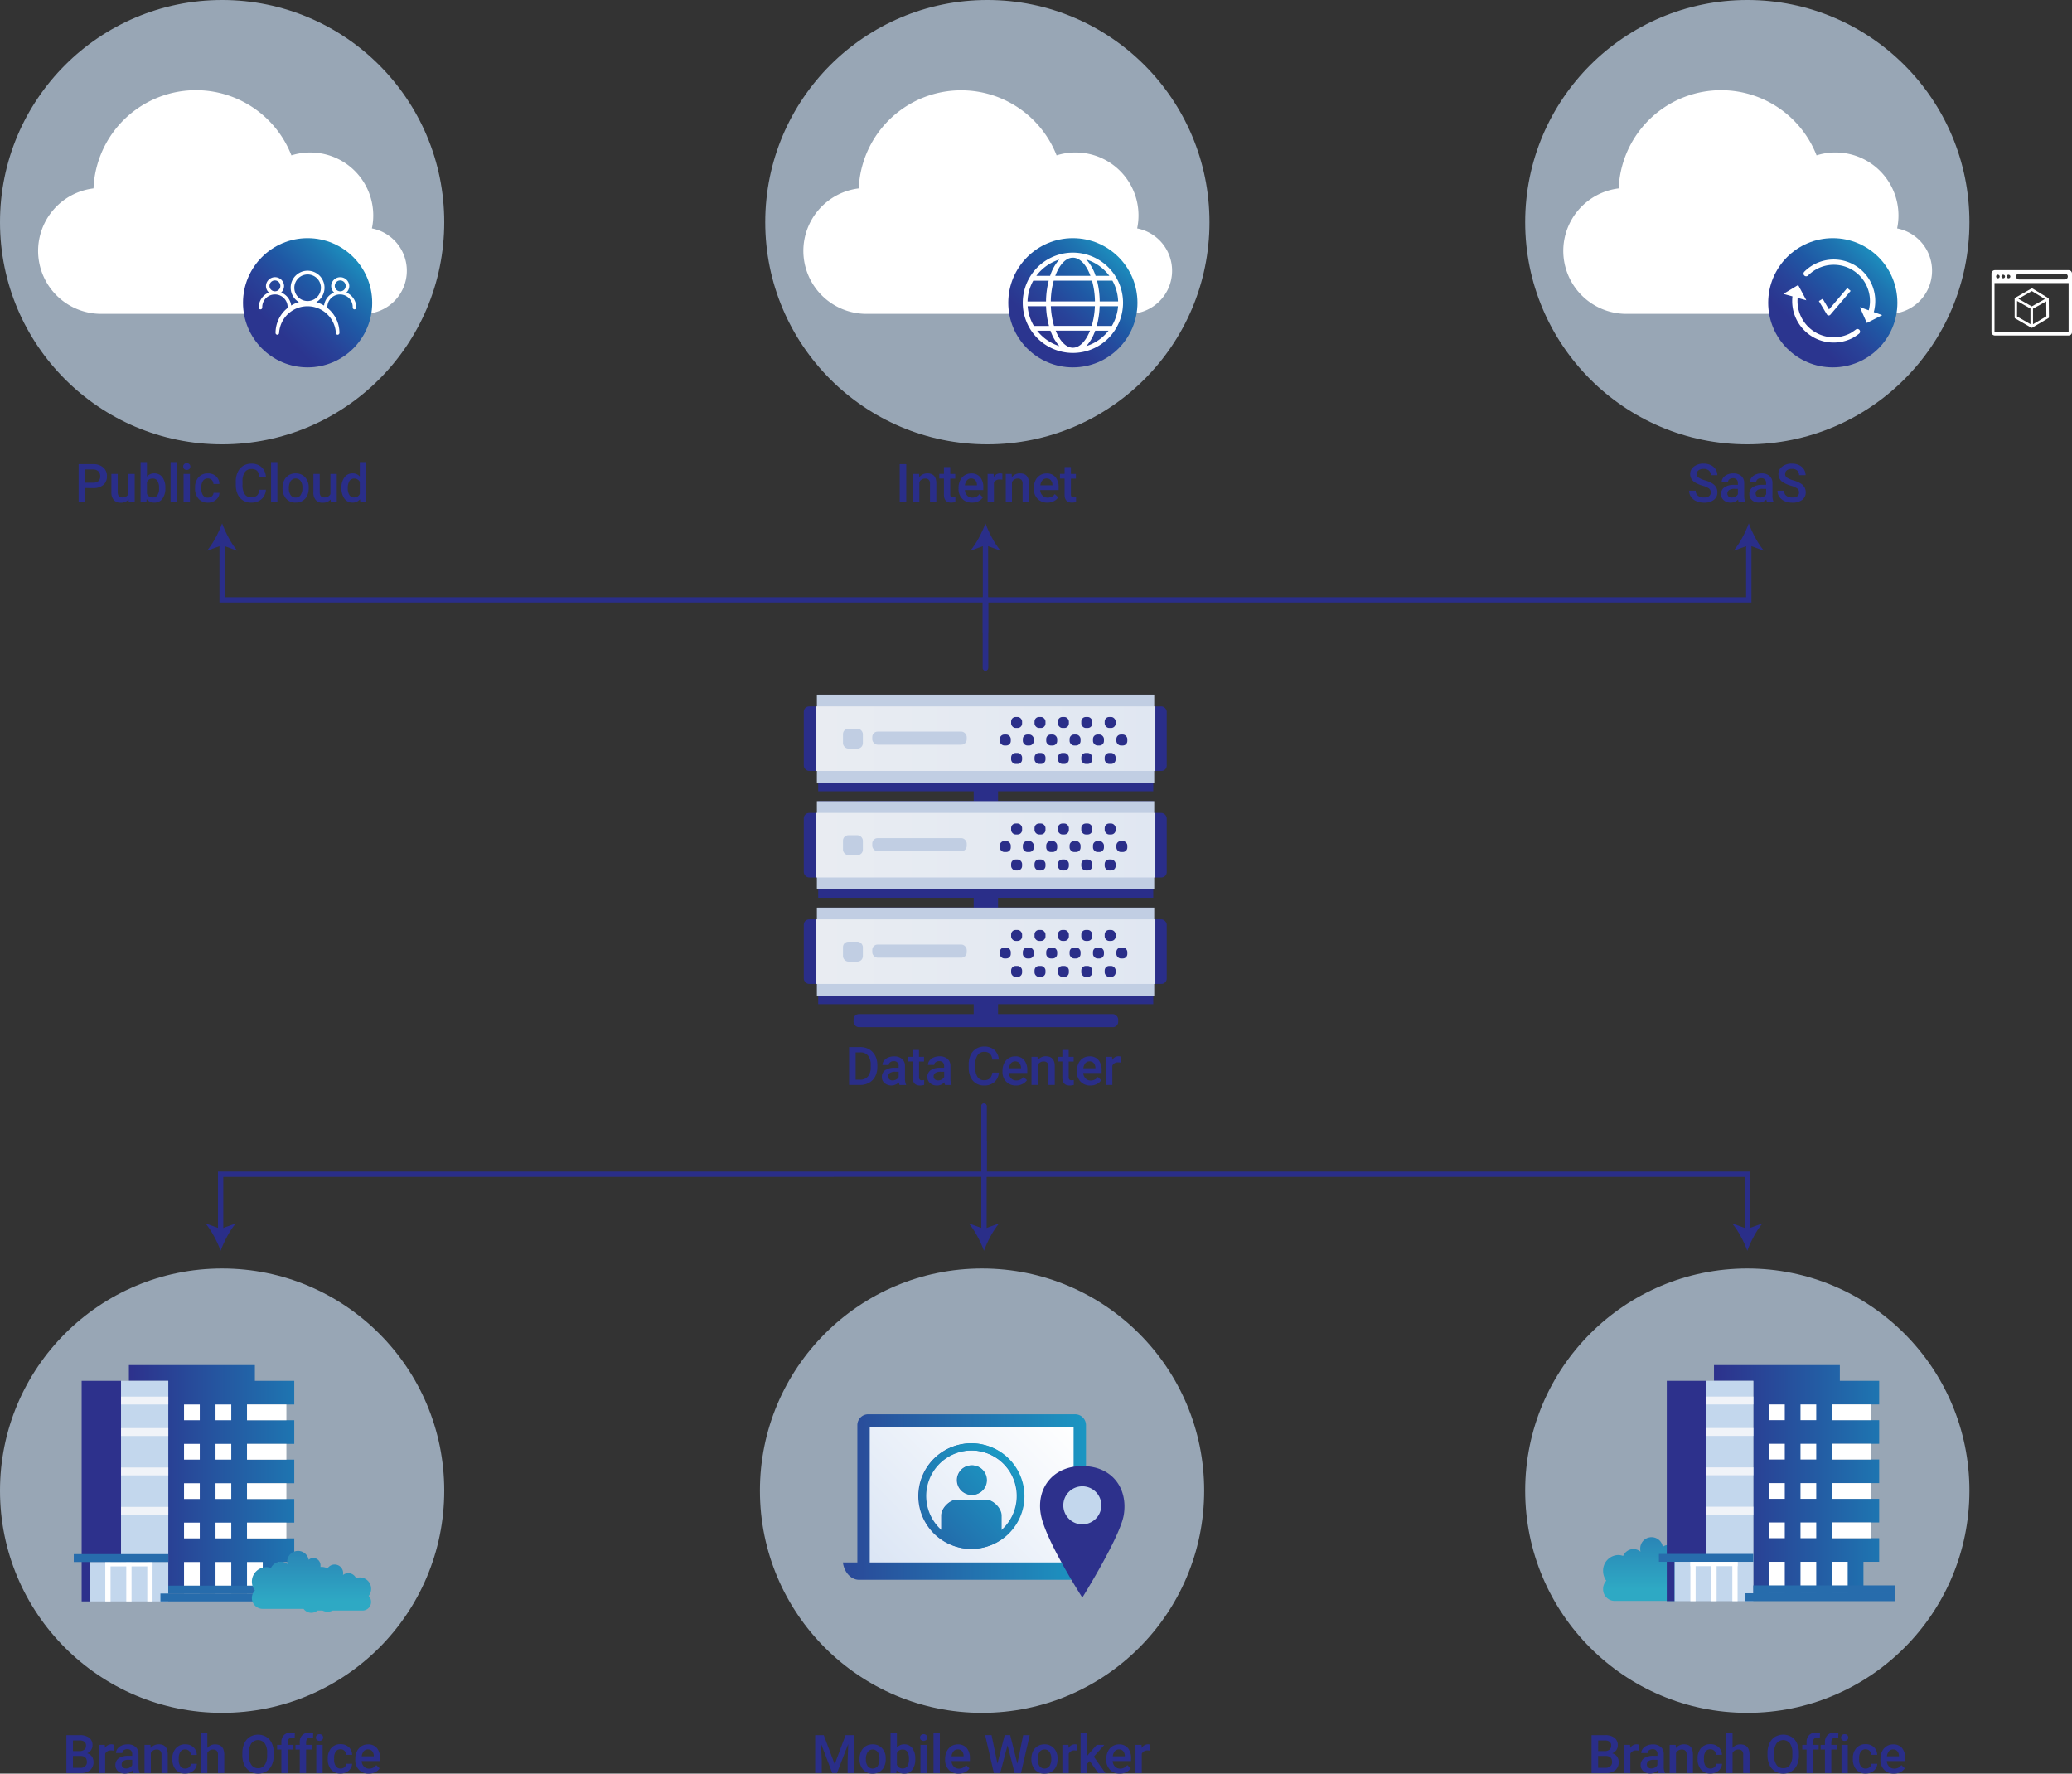 <svg xmlns="http://www.w3.org/2000/svg" xmlns:xlink="http://www.w3.org/1999/xlink" viewBox="0 0 1166.02 997.89"><rect x="0" y="0" width="1166.02" height="997.89" fill="#333333" stroke="none"/><defs><style>.cls-1{fill:#2a2e89;}.cls-2{fill:url(#linear-gradient);}.cls-3{fill:#c1cee3;}.cls-4{fill:url(#linear-gradient-2);}.cls-5{fill:url(#linear-gradient-3);}.cls-6{fill:url(#linear-gradient-4);}.cls-7{fill:url(#linear-gradient-5);}.cls-8{fill:url(#linear-gradient-6);}.cls-16,.cls-9{fill:#c3d7ed;}.cls-9{opacity:0.7;}.cls-10{fill:#fff;}.cls-11{fill:url(#linear-gradient-7);}.cls-12{fill:url(#linear-gradient-8);}.cls-13{fill:url(#linear-gradient-9);}.cls-14{fill:#2d318c;}.cls-15{fill:url(#New_Gradient_Swatch_1);}.cls-17{fill:#f0f3f8;}.cls-18{fill:#276cac;}.cls-19{fill:url(#linear-gradient-10);}.cls-20{fill:url(#linear-gradient-11);}.cls-21{fill:url(#New_Gradient_Swatch_1-2);}.cls-22{fill:url(#linear-gradient-12);}.cls-23{fill:url(#linear-gradient-13);}.cls-24{fill:url(#linear-gradient-14);}</style><linearGradient id="linear-gradient" x1="-29.33" y1="-441.2" x2="-23.92" y2="-441.2" gradientTransform="matrix(0, -1, -1, 0, 64.25, 389.05)" gradientUnits="userSpaceOnUse"><stop offset="0" stop-color="#7e77b2"/><stop offset="1" stop-color="#7e77b2"/></linearGradient><linearGradient id="linear-gradient-2" x1="439.22" y1="415.61" x2="755.52" y2="415.61" gradientUnits="userSpaceOnUse"><stop offset="0" stop-color="#eaedf2"/><stop offset="1" stop-color="#dbe4f2"/></linearGradient><linearGradient id="linear-gradient-3" x1="-89.26" y1="-441.2" x2="-83.85" y2="-441.2" xlink:href="#linear-gradient"/><linearGradient id="linear-gradient-4" x1="439.22" y1="475.54" x2="755.52" y2="475.54" xlink:href="#linear-gradient-2"/><linearGradient id="linear-gradient-5" x1="-149.17" y1="-441.2" x2="-143.76" y2="-441.2" xlink:href="#linear-gradient"/><linearGradient id="linear-gradient-6" x1="439.22" y1="535.44" x2="755.52" y2="535.44" xlink:href="#linear-gradient-2"/><linearGradient id="linear-gradient-7" x1="147.53" y1="197.78" x2="205.52" y2="135.61" gradientUnits="userSpaceOnUse"><stop offset="0.17" stop-color="#2b358f"/><stop offset="0.35" stop-color="#284399"/><stop offset="0.54" stop-color="#1f59a5"/><stop offset="0.74" stop-color="#1e75b1"/><stop offset="0.94" stop-color="#1b9ac4"/><stop offset="1" stop-color="#1ca3c9"/></linearGradient><linearGradient id="linear-gradient-8" x1="1005.83" y1="197.78" x2="1063.81" y2="135.61" xlink:href="#linear-gradient-7"/><linearGradient id="linear-gradient-9" x1="578.17" y1="197.78" x2="636.16" y2="135.61" xlink:href="#linear-gradient-7"/><linearGradient id="New_Gradient_Swatch_1" x1="72.54" y1="832.31" x2="165.6" y2="832.31" gradientUnits="userSpaceOnUse"><stop offset="0" stop-color="#2d318c"/><stop offset="1" stop-color="#1e75b1"/></linearGradient><linearGradient id="linear-gradient-10" x1="175.31" y1="907.35" x2="175.31" y2="872.48" gradientUnits="userSpaceOnUse"><stop offset="0.18" stop-color="#2ea9c4"/><stop offset="1" stop-color="#2a85b6"/></linearGradient><linearGradient id="linear-gradient-11" x1="928.17" y1="900.71" x2="928.17" y2="864.83" xlink:href="#linear-gradient-10"/><linearGradient id="New_Gradient_Swatch_1-2" x1="964.55" y1="832.24" x2="1057.51" y2="832.24" xlink:href="#New_Gradient_Swatch_1"/><linearGradient id="linear-gradient-12" x1="496.33" y1="895.91" x2="598.49" y2="793.75" gradientUnits="userSpaceOnUse"><stop offset="0" stop-color="#d9e4f4"/><stop offset="1" stop-color="#fff"/></linearGradient><linearGradient id="linear-gradient-13" x1="474.34" y1="842.29" x2="618.65" y2="842.29" gradientUnits="userSpaceOnUse"><stop offset="0" stop-color="#2a4898"/><stop offset="1" stop-color="#1b9ac4"/></linearGradient><linearGradient id="linear-gradient-14" x1="525.82" y1="862.74" x2="567.8" y2="820.76" gradientUnits="userSpaceOnUse"><stop offset="0" stop-color="#236cab"/><stop offset="1" stop-color="#1b9ac4"/></linearGradient></defs><g id="Layer_2" data-name="Layer 2"><g id="Layer_1-2" data-name="Layer 1"><path class="cls-1" d="M547.94,426.73h13.71v27.7H547.94Z"/><path class="cls-1" d="M460.44,390.83H649V445.2H460.44Z"/><rect class="cls-1" x="452.33" y="397.46" width="204.25" height="36.31" rx="3.01"/><rect class="cls-2" x="486.28" y="412.97" width="38.32" height="5.41" rx="2.2"/><path class="cls-3" d="M459.7,390.83H649.55v49.53H459.7Z"/><path class="cls-4" d="M459.07,397.46H650.18v36.3H459.07Z"/><rect class="cls-1" x="480.33" y="450.74" width="148.94" height="7.38" rx="3.01"/><rect class="cls-3" x="474.39" y="410" width="11.19" height="11.19" rx="3.01"/><rect class="cls-3" x="490.87" y="411.63" width="53.16" height="7.38" rx="3.01"/><rect class="cls-1" x="615.08" y="413.28" width="6.17" height="6.17" rx="2.51"/><rect class="cls-1" x="628.24" y="413.28" width="6.17" height="6.17" rx="2.51"/><rect class="cls-1" x="575.61" y="413.28" width="6.17" height="6.17" rx="2.51"/><rect class="cls-1" x="562.65" y="413.28" width="6.17" height="6.17" rx="2.51"/><rect class="cls-1" x="601.92" y="413.28" width="6.17" height="6.17" rx="2.51"/><rect class="cls-1" x="588.76" y="413.28" width="6.17" height="6.17" rx="2.51"/><rect class="cls-1" x="608.5" y="423.65" width="6.17" height="6.17" rx="2.51"/><rect class="cls-1" x="621.66" y="423.65" width="6.17" height="6.17" rx="2.51"/><rect class="cls-1" x="569.02" y="423.65" width="6.17" height="6.17" rx="2.51"/><rect class="cls-1" x="595.34" y="423.65" width="6.17" height="6.17" rx="2.51"/><rect class="cls-1" x="582.18" y="423.65" width="6.17" height="6.17" rx="2.51"/><rect class="cls-1" x="608.5" y="403.41" width="6.17" height="6.17" rx="2.51"/><rect class="cls-1" x="621.66" y="403.41" width="6.17" height="6.17" rx="2.51"/><rect class="cls-1" x="569.02" y="403.41" width="6.17" height="6.17" rx="2.51"/><rect class="cls-1" x="595.34" y="403.41" width="6.17" height="6.17" rx="2.51"/><rect class="cls-1" x="582.18" y="403.41" width="6.17" height="6.17" rx="2.51"/><path class="cls-1" d="M547.94,486.66h13.71v27.7H547.94Z"/><path class="cls-1" d="M460.44,450.76H649v54.37H460.44Z"/><rect class="cls-1" x="452.33" y="457.39" width="204.25" height="36.31" rx="3.01"/><rect class="cls-5" x="486.28" y="472.9" width="38.32" height="5.41" rx="2.2"/><path class="cls-3" d="M459.7,450.76H649.55v49.53H459.7Z"/><path class="cls-6" d="M459.07,457.39H650.18v36.3H459.07Z"/><rect class="cls-1" x="480.33" y="510.67" width="148.94" height="7.38" rx="3.01"/><rect class="cls-3" x="474.39" y="469.93" width="11.19" height="11.19" rx="3.01"/><rect class="cls-3" x="490.87" y="471.56" width="53.16" height="7.38" rx="3.01"/><rect class="cls-1" x="615.08" y="473.21" width="6.17" height="6.17" rx="2.51"/><rect class="cls-1" x="628.24" y="473.21" width="6.17" height="6.17" rx="2.51"/><rect class="cls-1" x="575.61" y="473.21" width="6.17" height="6.17" rx="2.51"/><rect class="cls-1" x="562.65" y="473.21" width="6.17" height="6.17" rx="2.51"/><rect class="cls-1" x="601.92" y="473.21" width="6.17" height="6.17" rx="2.51"/><rect class="cls-1" x="588.76" y="473.21" width="6.17" height="6.17" rx="2.51"/><rect class="cls-1" x="608.5" y="483.58" width="6.17" height="6.17" rx="2.51"/><rect class="cls-1" x="621.66" y="483.58" width="6.17" height="6.17" rx="2.51"/><rect class="cls-1" x="569.02" y="483.58" width="6.17" height="6.17" rx="2.51"/><rect class="cls-1" x="595.34" y="483.58" width="6.17" height="6.17" rx="2.51"/><rect class="cls-1" x="582.18" y="483.58" width="6.17" height="6.17" rx="2.51"/><rect class="cls-1" x="608.5" y="463.34" width="6.17" height="6.17" rx="2.51"/><rect class="cls-1" x="621.66" y="463.34" width="6.17" height="6.17" rx="2.51"/><rect class="cls-1" x="569.02" y="463.34" width="6.17" height="6.17" rx="2.51"/><rect class="cls-1" x="595.34" y="463.34" width="6.17" height="6.17" rx="2.51"/><rect class="cls-1" x="582.18" y="463.34" width="6.17" height="6.17" rx="2.51"/><path class="cls-1" d="M547.94,546.56h13.71v27.7H547.94Z"/><path class="cls-1" d="M460.44,510.67H649V565H460.44Z"/><rect class="cls-1" x="452.33" y="517.29" width="204.25" height="36.31" rx="3.01"/><rect class="cls-7" x="486.28" y="532.8" width="38.32" height="5.41" rx="2.2"/><path class="cls-3" d="M459.7,510.67H649.55V560.2H459.7Z"/><path class="cls-8" d="M459.07,517.29H650.18V553.6H459.07Z"/><rect class="cls-1" x="480.33" y="570.57" width="148.94" height="7.38" rx="3.01"/><rect class="cls-3" x="474.39" y="529.84" width="11.19" height="11.19" rx="3.01"/><rect class="cls-3" x="490.87" y="531.46" width="53.16" height="7.38" rx="3.01"/><rect class="cls-1" x="615.08" y="533.11" width="6.17" height="6.17" rx="2.51"/><rect class="cls-1" x="628.24" y="533.11" width="6.17" height="6.17" rx="2.51"/><rect class="cls-1" x="575.61" y="533.11" width="6.17" height="6.17" rx="2.51"/><rect class="cls-1" x="562.65" y="533.11" width="6.17" height="6.17" rx="2.51"/><rect class="cls-1" x="601.92" y="533.11" width="6.17" height="6.17" rx="2.51"/><rect class="cls-1" x="588.76" y="533.11" width="6.17" height="6.17" rx="2.51"/><rect class="cls-1" x="608.5" y="543.48" width="6.17" height="6.17" rx="2.51"/><rect class="cls-1" x="621.66" y="543.48" width="6.17" height="6.17" rx="2.51"/><rect class="cls-1" x="569.02" y="543.48" width="6.17" height="6.17" rx="2.51"/><rect class="cls-1" x="595.34" y="543.48" width="6.17" height="6.17" rx="2.51"/><rect class="cls-1" x="582.18" y="543.48" width="6.17" height="6.17" rx="2.51"/><rect class="cls-1" x="608.5" y="523.25" width="6.17" height="6.17" rx="2.51"/><rect class="cls-1" x="621.66" y="523.25" width="6.17" height="6.17" rx="2.51"/><rect class="cls-1" x="569.02" y="523.25" width="6.17" height="6.17" rx="2.51"/><rect class="cls-1" x="595.34" y="523.25" width="6.17" height="6.17" rx="2.51"/><rect class="cls-1" x="582.18" y="523.25" width="6.17" height="6.17" rx="2.51"/><path class="cls-1" d="M477.82,610.45V589.12h6.3a9.86,9.86,0,0,1,5,1.26,8.62,8.62,0,0,1,3.39,3.58,11.22,11.22,0,0,1,1.21,5.3v1.07a11.35,11.35,0,0,1-1.21,5.33,8.53,8.53,0,0,1-3.44,3.55,10.35,10.35,0,0,1-5.12,1.24Zm3.7-18.34v15.38h2.42a5.57,5.57,0,0,0,4.48-1.82,8,8,0,0,0,1.59-5.24v-1.18a8.2,8.2,0,0,0-1.51-5.31,5.36,5.36,0,0,0-4.38-1.83Z"/><path class="cls-1" d="M506.24,610.45a5.75,5.75,0,0,1-.41-1.48,6,6,0,0,1-8.05.41,4.33,4.33,0,0,1-1.51-3.37,4.51,4.51,0,0,1,1.88-3.89,9.13,9.13,0,0,1,5.38-1.35h2.19v-1a2.49,2.49,0,0,0-2.79-2.71,3.11,3.11,0,0,0-2,.61,1.87,1.87,0,0,0-.78,1.54H496.6a3.94,3.94,0,0,1,.87-2.44,5.85,5.85,0,0,1,2.35-1.78,8.43,8.43,0,0,1,3.32-.64,6.69,6.69,0,0,1,4.44,1.4,5,5,0,0,1,1.7,3.93v7.15a8.08,8.08,0,0,0,.6,3.41v.25Zm-3.91-2.56a4.07,4.07,0,0,0,2-.51,3.45,3.45,0,0,0,1.4-1.38v-3H503.8a5.27,5.27,0,0,0-3,.69,2.24,2.24,0,0,0-1,1.95,2.08,2.08,0,0,0,.68,1.63A2.6,2.6,0,0,0,502.33,607.89Z"/><path class="cls-1" d="M517.16,590.75v3.85H520v2.64h-2.8v8.85a2,2,0,0,0,.36,1.31,1.67,1.67,0,0,0,1.29.4,5.89,5.89,0,0,0,1.24-.14v2.75a9,9,0,0,1-2.34.34q-4.11,0-4.11-4.53v-9H511V594.6h2.6v-3.85Z"/><path class="cls-1" d="M531.85,610.45a5.36,5.36,0,0,1-.41-1.48,5.51,5.51,0,0,1-4.16,1.78,5.61,5.61,0,0,1-3.9-1.37,4.37,4.37,0,0,1-1.51-3.37,4.52,4.52,0,0,1,1.89-3.89,9.13,9.13,0,0,1,5.38-1.35h2.18v-1a2.77,2.77,0,0,0-.69-2,2.73,2.73,0,0,0-2.09-.74,3.09,3.09,0,0,0-2,.61,1.87,1.87,0,0,0-.78,1.54h-3.56a4,4,0,0,1,.86-2.44,5.82,5.82,0,0,1,2.36-1.78,8.38,8.38,0,0,1,3.31-.64,6.65,6.65,0,0,1,4.44,1.4,5,5,0,0,1,1.7,3.93v7.15a8.08,8.08,0,0,0,.6,3.41v.25Zm-3.91-2.56a4.06,4.06,0,0,0,2-.51,3.39,3.39,0,0,0,1.4-1.38v-3H529.4a5.21,5.21,0,0,0-3,.69,2.25,2.25,0,0,0-1,1.95,2.08,2.08,0,0,0,.68,1.63A2.65,2.65,0,0,0,527.94,607.89Z"/><path class="cls-1" d="M562.1,603.51a7.71,7.71,0,0,1-2.52,5.32,8.57,8.57,0,0,1-5.85,1.92,8.41,8.41,0,0,1-4.49-1.21,7.93,7.93,0,0,1-3-3.44,12.45,12.45,0,0,1-1.1-5.17v-2a12.57,12.57,0,0,1,1.07-5.32,8.07,8.07,0,0,1,3.07-3.54,8.55,8.55,0,0,1,4.62-1.25,8.25,8.25,0,0,1,5.68,1.91,8,8,0,0,1,2.51,5.42h-3.69a5.27,5.27,0,0,0-1.34-3.32,4.43,4.43,0,0,0-3.16-1,4.31,4.31,0,0,0-3.71,1.77,8.76,8.76,0,0,0-1.33,5.18v1.89a9.32,9.32,0,0,0,1.24,5.28,4.1,4.1,0,0,0,3.62,1.82,4.84,4.84,0,0,0,3.29-1,5.19,5.19,0,0,0,1.39-3.27Z"/><path class="cls-1" d="M571.75,610.75a7.37,7.37,0,0,1-5.49-2.13,7.76,7.76,0,0,1-2.1-5.68v-.44a9.5,9.5,0,0,1,.91-4.24,6.94,6.94,0,0,1,2.57-2.91,6.86,6.86,0,0,1,3.7-1,6.22,6.22,0,0,1,5,2.07,8.74,8.74,0,0,1,1.76,5.84v1.44H567.75a4.71,4.71,0,0,0,1.31,3.1A3.93,3.93,0,0,0,572,607.9a4.79,4.79,0,0,0,4-2l1.92,1.83a6.4,6.4,0,0,1-2.54,2.2A8,8,0,0,1,571.75,610.75Zm-.43-13.58a3,3,0,0,0-2.36,1,5.23,5.23,0,0,0-1.15,2.86h6.78v-.26a4.38,4.38,0,0,0-1-2.71A3,3,0,0,0,571.32,597.17Z"/><path class="cls-1" d="M583.87,594.6l.1,1.83a5.71,5.71,0,0,1,4.61-2.12c3.31,0,5,1.89,5,5.67v10.47h-3.56V600.18a3.23,3.23,0,0,0-.65-2.23,2.74,2.74,0,0,0-2.13-.72,3.44,3.44,0,0,0-3.21,1.94v11.28h-3.56V594.6Z"/><path class="cls-1" d="M601.41,590.75v3.85h2.8v2.64h-2.8v8.85a2,2,0,0,0,.36,1.31,1.65,1.65,0,0,0,1.28.4,5.89,5.89,0,0,0,1.24-.14v2.75a9,9,0,0,1-2.34.34q-4.1,0-4.1-4.53v-9h-2.61V594.6h2.61v-3.85Z"/><path class="cls-1" d="M613.6,610.75a7.36,7.36,0,0,1-5.48-2.13,7.76,7.76,0,0,1-2.1-5.68v-.44a9.5,9.5,0,0,1,.91-4.24,6.94,6.94,0,0,1,2.57-2.91,6.85,6.85,0,0,1,3.69-1,6.23,6.23,0,0,1,5,2.07,8.74,8.74,0,0,1,1.76,5.84v1.44H609.6a4.76,4.76,0,0,0,1.32,3.1,3.93,3.93,0,0,0,2.89,1.14,4.79,4.79,0,0,0,4-2l1.92,1.83a6.4,6.4,0,0,1-2.54,2.2A8,8,0,0,1,613.6,610.75Zm-.42-13.58a3,3,0,0,0-2.37,1,5.39,5.39,0,0,0-1.15,2.86h6.79v-.26a4.32,4.32,0,0,0-1-2.71A3,3,0,0,0,613.18,597.17Z"/><path class="cls-1" d="M630.72,597.86a8.6,8.6,0,0,0-1.45-.12,3.25,3.25,0,0,0-3.29,1.87v10.84h-3.56V594.6h3.39l.09,1.78a4,4,0,0,1,3.58-2.07,3.32,3.32,0,0,1,1.26.21Z"/><path class="cls-1" d="M510,282.5h-3.69V261.17H510Z"/><path class="cls-1" d="M517.22,266.65l.1,1.83a5.71,5.71,0,0,1,4.61-2.12q5,0,5,5.67V282.5h-3.56V272.23a3.23,3.23,0,0,0-.65-2.23,2.7,2.7,0,0,0-2.13-.73,3.44,3.44,0,0,0-3.21,2V282.5h-3.56V266.65Z"/><path class="cls-1" d="M534.76,262.8v3.85h2.8v2.64h-2.8v8.84a2,2,0,0,0,.36,1.32,1.7,1.7,0,0,0,1.28.4,5.4,5.4,0,0,0,1.25-.15v2.76a9,9,0,0,1-2.35.33q-4.09,0-4.1-4.52v-9h-2.61v-2.64h2.61V262.8Z"/><path class="cls-1" d="M547,282.79a7.36,7.36,0,0,1-5.48-2.13,7.72,7.72,0,0,1-2.1-5.67v-.44a9.54,9.54,0,0,1,.91-4.25,7,7,0,0,1,2.57-2.9,6.77,6.77,0,0,1,3.69-1,6.26,6.26,0,0,1,5,2.06,8.79,8.79,0,0,1,1.76,5.85v1.43H543a4.71,4.71,0,0,0,1.31,3.11,3.93,3.93,0,0,0,2.89,1.14,4.8,4.8,0,0,0,4-2l1.92,1.83a6.34,6.34,0,0,1-2.54,2.21A8,8,0,0,1,547,282.79Zm-.42-13.58a3,3,0,0,0-2.37,1A5.32,5.32,0,0,0,543,273.1h6.79v-.27a4.31,4.31,0,0,0-1-2.7A3,3,0,0,0,546.53,269.21Z"/><path class="cls-1" d="M564.07,269.9a8.61,8.61,0,0,0-1.45-.11,3.25,3.25,0,0,0-3.29,1.87V282.5h-3.56V266.65h3.39l.09,1.77a4,4,0,0,1,3.58-2.06,3.54,3.54,0,0,1,1.26.2Z"/><path class="cls-1" d="M569.32,266.65l.11,1.83a5.71,5.71,0,0,1,4.61-2.12q5,0,5,5.67V282.5h-3.56V272.23a3.28,3.28,0,0,0-.65-2.23,2.73,2.73,0,0,0-2.13-.73,3.42,3.42,0,0,0-3.21,2V282.5H566V266.65Z"/><path class="cls-1" d="M589.39,282.79a7.37,7.37,0,0,1-5.49-2.13,7.72,7.72,0,0,1-2.1-5.67v-.44a9.54,9.54,0,0,1,.91-4.25,7,7,0,0,1,2.57-2.9,6.78,6.78,0,0,1,3.7-1,6.25,6.25,0,0,1,5,2.06,8.79,8.79,0,0,1,1.76,5.85v1.43H585.39a4.71,4.71,0,0,0,1.31,3.11,3.93,3.93,0,0,0,2.89,1.14,4.8,4.8,0,0,0,4-2l1.92,1.83A6.34,6.34,0,0,1,593,282,8,8,0,0,1,589.39,282.79ZM589,269.21a3,3,0,0,0-2.36,1,5.25,5.25,0,0,0-1.16,2.86h6.79v-.27a4.31,4.31,0,0,0-1-2.7A3,3,0,0,0,589,269.21Z"/><path class="cls-1" d="M602.66,262.8v3.85h2.8v2.64h-2.8v8.84a2,2,0,0,0,.36,1.32,1.71,1.71,0,0,0,1.29.4,5.32,5.32,0,0,0,1.24-.15v2.76a8.92,8.92,0,0,1-2.34.33q-4.11,0-4.11-4.52v-9h-2.6v-2.64h2.6V262.8Z"/><path class="cls-1" d="M47.94,274.59v7.91h-3.7V261.17H52.4A8.24,8.24,0,0,1,58.07,263,6.26,6.26,0,0,1,60.18,268a6.05,6.05,0,0,1-2.06,4.88,8.63,8.63,0,0,1-5.77,1.75Zm0-3H52.4a4.4,4.4,0,0,0,3-.93,3.42,3.42,0,0,0,1-2.69,3.71,3.71,0,0,0-1.06-2.76,4.05,4.05,0,0,0-2.9-1.06H47.94Z"/><path class="cls-1" d="M72.37,281a5.51,5.51,0,0,1-4.45,1.84A4.93,4.93,0,0,1,64,281.28a6.42,6.42,0,0,1-1.32-4.36V266.65h3.56v10.22c0,2,.83,3,2.5,3a3.51,3.51,0,0,0,3.5-1.86V266.65h3.56V282.5H72.46Z"/><path class="cls-1" d="M93.05,274.74a9.49,9.49,0,0,1-1.65,5.87,5.35,5.35,0,0,1-4.53,2.18,5.19,5.19,0,0,1-4.34-2l-.18,1.71H79.13V260h3.56v8.17a5.16,5.16,0,0,1,4.15-1.81,5.43,5.43,0,0,1,4.55,2.15,9.64,9.64,0,0,1,1.66,6Zm-3.56-.31a6.7,6.7,0,0,0-.91-3.87,3,3,0,0,0-2.64-1.29,3.32,3.32,0,0,0-3.25,2v6.54A3.35,3.35,0,0,0,86,279.89a3,3,0,0,0,2.58-1.24,6.51,6.51,0,0,0,.94-3.77Z"/><path class="cls-1" d="M99.52,282.5H96V260h3.56Z"/><path class="cls-1" d="M103.1,262.53a1.88,1.88,0,0,1,.52-1.36,2,2,0,0,1,1.48-.54,2,2,0,0,1,1.5.54,1.89,1.89,0,0,1,.53,1.36,1.82,1.82,0,0,1-.53,1.34,2,2,0,0,1-1.5.54,2,2,0,0,1-1.48-.54A1.82,1.82,0,0,1,103.1,262.53Zm3.78,20h-3.56V266.65h3.56Z"/><path class="cls-1" d="M117,280a3.19,3.19,0,0,0,2.21-.78,2.61,2.61,0,0,0,.94-1.91h3.36a5.24,5.24,0,0,1-.93,2.76,6,6,0,0,1-2.34,2,7.09,7.09,0,0,1-3.19.74,6.75,6.75,0,0,1-5.28-2.15,8.55,8.55,0,0,1-2-5.95v-.36a8.4,8.4,0,0,1,1.94-5.8,6.7,6.7,0,0,1,5.27-2.17A6.51,6.51,0,0,1,121.6,268a5.88,5.88,0,0,1,1.87,4.32h-3.36a3.29,3.29,0,0,0-.93-2.24,3,3,0,0,0-2.22-.88,3.11,3.11,0,0,0-2.66,1.26,6.34,6.34,0,0,0-1,3.8v.57a6.47,6.47,0,0,0,.93,3.84A3.12,3.12,0,0,0,117,280Z"/><path class="cls-1" d="M149.64,275.56a7.65,7.65,0,0,1-2.52,5.32,8.54,8.54,0,0,1-5.84,1.91,8.27,8.27,0,0,1-4.49-1.21,8,8,0,0,1-3-3.43A12.48,12.48,0,0,1,132.7,273v-2a12.36,12.36,0,0,1,1.07-5.32,8.07,8.07,0,0,1,3.06-3.55,8.6,8.6,0,0,1,4.63-1.24,8.27,8.27,0,0,1,5.68,1.91,8,8,0,0,1,2.5,5.41H146a5.24,5.24,0,0,0-1.34-3.32,4.46,4.46,0,0,0-3.15-1,4.35,4.35,0,0,0-3.72,1.76,8.89,8.89,0,0,0-1.32,5.19v1.89a9.45,9.45,0,0,0,1.23,5.28,4.12,4.12,0,0,0,3.63,1.81,4.76,4.76,0,0,0,3.28-1,5.08,5.08,0,0,0,1.39-3.26Z"/><path class="cls-1" d="M156.1,282.5h-3.56V260h3.56Z"/><path class="cls-1" d="M159,274.43a9.32,9.32,0,0,1,.93-4.2,6.75,6.75,0,0,1,2.59-2.87,7.28,7.28,0,0,1,3.84-1,7,7,0,0,1,5.21,2.06,8.17,8.17,0,0,1,2.16,5.48v.84a9.45,9.45,0,0,1-.9,4.19,6.61,6.61,0,0,1-2.58,2.85,7.3,7.3,0,0,1-3.87,1,6.86,6.86,0,0,1-5.37-2.23,8.59,8.59,0,0,1-2-6Zm3.56.31a6.43,6.43,0,0,0,1,3.83,3.31,3.31,0,0,0,2.82,1.38,3.24,3.24,0,0,0,2.8-1.41,7,7,0,0,0,1-4.11,6.31,6.31,0,0,0-1-3.81,3.47,3.47,0,0,0-5.57,0A6.94,6.94,0,0,0,162.56,274.74Z"/><path class="cls-1" d="M186.05,281a5.51,5.51,0,0,1-4.45,1.84,4.89,4.89,0,0,1-3.9-1.51,6.37,6.37,0,0,1-1.33-4.36V266.65h3.56v10.22c0,2,.84,3,2.5,3a3.53,3.53,0,0,0,3.51-1.86V266.65h3.56V282.5h-3.36Z"/><path class="cls-1" d="M192.15,274.46a9.44,9.44,0,0,1,1.7-5.88,5.47,5.47,0,0,1,4.56-2.22,5.14,5.14,0,0,1,4.07,1.76V260H206v22.5h-3.22l-.18-1.64a5.23,5.23,0,0,1-4.26,1.93,5.37,5.37,0,0,1-4.5-2.24A9.73,9.73,0,0,1,192.15,274.46Zm3.56.31a6.61,6.61,0,0,0,.93,3.77,3,3,0,0,0,2.65,1.35,3.36,3.36,0,0,0,3.19-1.95v-6.76a3.31,3.31,0,0,0-3.16-1.91,3.06,3.06,0,0,0-2.67,1.37A7.42,7.42,0,0,0,195.71,274.77Z"/><path class="cls-1" d="M962.73,277a2.58,2.58,0,0,0-1-2.17,11.92,11.92,0,0,0-3.57-1.54,17,17,0,0,1-4.1-1.73,5.48,5.48,0,0,1-2.92-4.77,5.18,5.18,0,0,1,2.11-4.25,8.52,8.52,0,0,1,5.45-1.67,9.15,9.15,0,0,1,4,.82,6.54,6.54,0,0,1,2.74,2.34,5.94,5.94,0,0,1,1,3.36h-3.69a3.34,3.34,0,0,0-1.05-2.62,4.33,4.33,0,0,0-3-.94,4.57,4.57,0,0,0-2.82.77,2.58,2.58,0,0,0-1,2.17,2.35,2.35,0,0,0,1.08,2,12.63,12.63,0,0,0,3.58,1.52,16.38,16.38,0,0,1,4,1.69,6.45,6.45,0,0,1,2.21,2.16,5.65,5.65,0,0,1,.7,2.87,5.09,5.09,0,0,1-2,4.24,8.86,8.86,0,0,1-5.55,1.57,10.41,10.41,0,0,1-4.25-.85,7.1,7.1,0,0,1-3-2.37,5.9,5.9,0,0,1-1.08-3.52h3.71a3.46,3.46,0,0,0,1.2,2.82,5.28,5.28,0,0,0,3.44,1,4.59,4.59,0,0,0,2.91-.78A2.52,2.52,0,0,0,962.73,277Z"/><path class="cls-1" d="M978.51,282.5a5.47,5.47,0,0,1-.41-1.48,5.54,5.54,0,0,1-4.16,1.77,5.6,5.6,0,0,1-3.9-1.36,4.38,4.38,0,0,1-1.51-3.37,4.5,4.5,0,0,1,1.89-3.89,9.13,9.13,0,0,1,5.38-1.35H978v-1a2.77,2.77,0,0,0-.69-2,2.68,2.68,0,0,0-2.09-.74,3.11,3.11,0,0,0-2,.61,1.87,1.87,0,0,0-.78,1.54h-3.56a3.94,3.94,0,0,1,.87-2.44,5.78,5.78,0,0,1,2.35-1.78,8.21,8.21,0,0,1,3.31-.64,6.6,6.6,0,0,1,4.44,1.4,5,5,0,0,1,1.7,3.93v7.15a8.11,8.11,0,0,0,.6,3.41v.25Zm-3.91-2.56a4,4,0,0,0,2-.52,3.42,3.42,0,0,0,1.4-1.37v-3h-1.92a5.23,5.23,0,0,0-3,.69,2.25,2.25,0,0,0-1,1.95,2.1,2.1,0,0,0,.68,1.63A2.69,2.69,0,0,0,974.6,279.94Z"/><path class="cls-1" d="M994.44,282.5A5.47,5.47,0,0,1,994,281a5.54,5.54,0,0,1-4.16,1.77,5.6,5.6,0,0,1-3.9-1.36,4.37,4.37,0,0,1-1.5-3.37,4.5,4.5,0,0,1,1.88-3.89,9.13,9.13,0,0,1,5.38-1.35h2.18v-1a2.81,2.81,0,0,0-.68-2,2.71,2.71,0,0,0-2.1-.74,3.11,3.11,0,0,0-2,.61,1.87,1.87,0,0,0-.78,1.54H984.8a3.94,3.94,0,0,1,.87-2.44A5.78,5.78,0,0,1,988,267a8.23,8.23,0,0,1,3.32-.64,6.59,6.59,0,0,1,4.43,1.4,5,5,0,0,1,1.7,3.93v7.15a8.11,8.11,0,0,0,.6,3.41v.25Zm-3.91-2.56a4,4,0,0,0,2-.52,3.42,3.42,0,0,0,1.4-1.37v-3H992a5.23,5.23,0,0,0-3,.69,2.25,2.25,0,0,0-1,1.95,2.07,2.07,0,0,0,.69,1.63A2.65,2.65,0,0,0,990.53,279.94Z"/><path class="cls-1" d="M1012.39,277a2.58,2.58,0,0,0-1-2.17,11.83,11.83,0,0,0-3.56-1.54,17.24,17.24,0,0,1-4.11-1.73,5.47,5.47,0,0,1-2.91-4.77,5.2,5.2,0,0,1,2.1-4.25,8.53,8.53,0,0,1,5.46-1.67,9.18,9.18,0,0,1,4,.82,6.6,6.6,0,0,1,2.74,2.34,6,6,0,0,1,1,3.36h-3.69a3.34,3.34,0,0,0-1-2.62,4.29,4.29,0,0,0-3-.94,4.57,4.57,0,0,0-2.82.77,2.58,2.58,0,0,0-1,2.17,2.35,2.35,0,0,0,1.08,2,12.41,12.41,0,0,0,3.57,1.52,16.22,16.22,0,0,1,4,1.69,6.27,6.27,0,0,1,2.21,2.16,5.66,5.66,0,0,1,.71,2.87,5.09,5.09,0,0,1-2,4.24,8.9,8.9,0,0,1-5.55,1.57,10.49,10.49,0,0,1-4.26-.85,7.13,7.13,0,0,1-3-2.37,5.9,5.9,0,0,1-1.08-3.52h3.71a3.46,3.46,0,0,0,1.2,2.82,5.28,5.28,0,0,0,3.44,1,4.59,4.59,0,0,0,2.91-.78A2.51,2.51,0,0,0,1012.39,277Z"/><circle class="cls-9" cx="125" cy="125" r="125"/><path class="cls-10" d="M21.44,141.16a35.47,35.47,0,0,0,35.43,35.43H204.68a24.26,24.26,0,0,0,4.61-48.08,35.07,35.07,0,0,0,.76-7.3A35.45,35.45,0,0,0,164,87.41,57.7,57.7,0,0,0,52.62,106,35.48,35.48,0,0,0,21.44,141.16Z"/><circle class="cls-11" cx="173.11" cy="170.35" r="36.35"/><path class="cls-10" d="M194.93,164.57a5,5,0,0,0,1.63-3.74,5.1,5.1,0,0,0-10.19,0,5,5,0,0,0,1.63,3.74,9.18,9.18,0,0,0-5.64,7.34A20.22,20.22,0,0,0,178,170a9.43,9.43,0,0,0,4.62-8.16A9.52,9.52,0,1,0,168.22,170a15.61,15.61,0,0,0-4.35,1.9,9.2,9.2,0,0,0-5.64-7.34,5,5,0,0,0,1.63-3.74,5.1,5.1,0,0,0-10.19,0,5,5,0,0,0,1.63,3.74,9.24,9.24,0,0,0-5.71,8.5,1,1,0,0,0,2,0,7.14,7.14,0,1,1,14.27,0v.2a18,18,0,0,0-6.79,14.07,1,1,0,1,0,2,0,16,16,0,0,1,31.94,0,1,1,0,0,0,2,0,17.87,17.87,0,0,0-6.79-14.07v-.2a7.14,7.14,0,1,1,14.27,0,1,1,0,0,0,2,0A9.24,9.24,0,0,0,194.93,164.57Zm-40.16-.68a3.06,3.06,0,1,1,3-3.06A3,3,0,0,1,154.77,163.89Zm10.87-2a7.48,7.48,0,1,1,7.47,7.48A7.45,7.45,0,0,1,165.64,161.85Zm25.82,2a3.06,3.06,0,1,1,3.06-3.06A3,3,0,0,1,191.46,163.89Z"/><circle class="cls-9" cx="983.3" cy="125" r="125"/><path class="cls-10" d="M879.74,141.16a35.47,35.47,0,0,0,35.42,35.43H1063a24.26,24.26,0,0,0,4.61-48.08,35.07,35.07,0,0,0,.76-7.3,35.46,35.46,0,0,0-46.09-33.8A57.69,57.69,0,0,0,910.92,106,35.47,35.47,0,0,0,879.74,141.16Z"/><circle class="cls-12" cx="1031.41" cy="170.35" r="36.35"/><path class="cls-10" d="M1164.14,152h-41.55a1.91,1.91,0,0,0-1.88,1.88v33a1.9,1.9,0,0,0,1.88,1.88h41.55a1.9,1.9,0,0,0,1.88-1.88v-33A1.91,1.91,0,0,0,1164.14,152Zm-28,1.91H1162a1.66,1.66,0,0,1,0,3.32h-25.8a1.66,1.66,0,0,1,0-3.32Zm-5.82.66a1,1,0,1,1-1,1A1,1,0,0,1,1130.34,154.53Zm-3,0a1,1,0,1,1-1,1A1,1,0,0,1,1127.38,154.53Zm-3,0a1,1,0,1,1-1,1A1,1,0,0,1,1124.43,154.53Zm39.79,32.32s0,.07-.08.08h-41.55s-.07-.05-.07-.08V159.27h41.7ZM1134,179.13l9,5.2a.77.77,0,0,0,.36.09.74.74,0,0,0,.36-.09l.09-.07,8.87-5.24a.71.71,0,0,0,.36-.63l-.09-10a.69.69,0,0,0,0-.24.71.71,0,0,0-.33-.46l-8.75-5.34a.75.75,0,0,0-.74,0l-9,5.14a.54.54,0,0,0-.16.14.68.68,0,0,0-.23.52l0,10.4A.73.73,0,0,0,1134,179.13Zm17.59-1.14-7.51,4.43v-8.75l7.43-4.1Zm-8.16-14.22,7.34,4.47-7.38,4.15-3.54-2-4-2.3Zm-8.31,5.57,4,2.28,3.52,2v8.79l-7.55-4.36Z"/><circle class="cls-9" cx="555.64" cy="125" r="125"/><path class="cls-10" d="M452.09,141.16a35.47,35.47,0,0,0,35.42,35.43H635.32a24.26,24.26,0,0,0,4.62-48.08,35.43,35.43,0,0,0-34.69-42.73,35.24,35.24,0,0,0-10.64,1.63A57.7,57.7,0,0,0,483.26,106,35.47,35.47,0,0,0,452.09,141.16Z"/><circle class="cls-13" cx="603.76" cy="170.35" r="36.35"/><path class="cls-10" d="M603.76,142.13A28.22,28.22,0,1,0,632,170.35,28.25,28.25,0,0,0,603.76,142.13Zm21.93,41.26h-8.5a48.27,48.27,0,0,0,1.64-11.09H629.2A25.44,25.44,0,0,1,625.69,183.39ZM611.3,194.74a24.69,24.69,0,0,0,5-8.66h7.5A25.68,25.68,0,0,1,611.3,194.74Zm-27.63-8.66h7.51a24.68,24.68,0,0,0,5,8.66A25.73,25.73,0,0,1,583.67,186.08Zm-5.36-13.78h10.37a47.72,47.72,0,0,0,1.65,11.09h-8.5A25.32,25.32,0,0,1,578.31,172.3Zm3.16-14.38h8.69a49.33,49.33,0,0,0-1.51,11.7h-10.4A25.33,25.33,0,0,1,581.47,157.92Zm14.74-12a25.06,25.06,0,0,0-5.24,9.27H583.2A25.68,25.68,0,0,1,596.21,146Zm28.1,9.27h-7.76A25.21,25.21,0,0,0,611.3,146,25.6,25.6,0,0,1,624.31,155.23Zm-8.13,14.39H591.34a45.63,45.63,0,0,1,1.65-11.7h21.54A46.07,46.07,0,0,1,616.18,169.62Zm-1.83,13.77H593.16a45.22,45.22,0,0,1-1.79-11.09h24.77A44.75,44.75,0,0,1,614.35,183.39Zm-.94,2.69c-2.3,5.81-5.8,9.6-9.65,9.6s-7.36-3.79-9.66-9.6Zm-19.55-30.85c2.29-6.16,5.91-10.21,9.9-10.21s7.6,4,9.89,10.21Zm25,14.39a48.82,48.82,0,0,0-1.51-11.7H626a25.46,25.46,0,0,1,3.23,11.7Z"/><path class="cls-1" d="M554.57,377.33a1.5,1.5,0,0,1-1.5-1.5V339H123.5V305.35a1.5,1.5,0,0,1,3,0V336H556.07v39.8A1.5,1.5,0,0,1,554.57,377.33Z"/><path class="cls-1" d="M125,294.48c-1.9,5.12-5.13,11.46-8.56,15.39l8.56-3.1,8.56,3.1C130.13,305.94,126.89,299.6,125,294.48Z"/><path class="cls-1" d="M554.57,377.33a1.5,1.5,0,0,1-1.5-1.5V336H982.63V305.35a1.5,1.5,0,0,1,3,0V339H556.07v36.8A1.5,1.5,0,0,1,554.57,377.33Z"/><path class="cls-1" d="M984.13,294.48c-1.89,5.12-5.13,11.46-8.56,15.39l8.56-3.1,8.56,3.1C989.26,305.94,986,299.6,984.13,294.48Z"/><path class="cls-1" d="M554.57,357a1.5,1.5,0,0,1-1.5-1.5V305.35a1.5,1.5,0,0,1,3,0v50.16A1.51,1.51,0,0,1,554.57,357Z"/><path class="cls-1" d="M554.57,294.48c1.89,5.12,5.13,11.46,8.56,15.39l-8.56-3.1-8.56,3.1C549.44,305.94,552.67,299.6,554.57,294.48Z"/><path class="cls-1" d="M463.57,976.27l6.15,16.35,6.14-16.35h4.79V997.6H477v-7l.36-9.41L471,997.6h-2.65l-6.28-16.42.37,9.39v7h-3.7V976.27Z"/><path class="cls-1" d="M483.72,989.53a9.39,9.39,0,0,1,.92-4.2,6.76,6.76,0,0,1,2.59-2.87,7.34,7.34,0,0,1,3.84-1,6.91,6.91,0,0,1,5.21,2.07,8.15,8.15,0,0,1,2.16,5.48v.83a9.42,9.42,0,0,1-.9,4.19,6.74,6.74,0,0,1-2.57,2.86,7.41,7.41,0,0,1-3.88,1,6.86,6.86,0,0,1-5.37-2.23,8.58,8.58,0,0,1-2-6Zm3.56.3a6.34,6.34,0,0,0,1,3.83,3.52,3.52,0,0,0,5.62,0,7.12,7.12,0,0,0,1-4.11,6.33,6.33,0,0,0-1-3.81,3.49,3.49,0,0,0-5.58,0A7,7,0,0,0,487.28,989.83Z"/><path class="cls-1" d="M515.07,989.83a9.61,9.61,0,0,1-1.64,5.88,5.38,5.38,0,0,1-4.54,2.18,5.16,5.16,0,0,1-4.33-2l-.18,1.72h-3.22V975.1h3.56v8.17a5.14,5.14,0,0,1,4.14-1.82,5.43,5.43,0,0,1,4.56,2.16,9.68,9.68,0,0,1,1.65,6Zm-3.56-.3a6.79,6.79,0,0,0-.9-3.87,3,3,0,0,0-2.64-1.29,3.3,3.3,0,0,0-3.25,2v6.53A3.34,3.34,0,0,0,508,995a3,3,0,0,0,2.58-1.25,6.55,6.55,0,0,0,.93-3.76Z"/><path class="cls-1" d="M517.76,977.63a1.86,1.86,0,0,1,.52-1.36,2.33,2.33,0,0,1,3,0,1.87,1.87,0,0,1,.53,1.36,1.82,1.82,0,0,1-.53,1.34,2.33,2.33,0,0,1-3,0A1.82,1.82,0,0,1,517.76,977.63Zm3.78,20H518V981.75h3.56Z"/><path class="cls-1" d="M528.9,997.6h-3.56V975.1h3.56Z"/><path class="cls-1" d="M539.46,997.89a7.37,7.37,0,0,1-5.49-2.13,7.73,7.73,0,0,1-2.1-5.68v-.44a9.53,9.53,0,0,1,.91-4.24,7.07,7.07,0,0,1,2.57-2.91,6.86,6.86,0,0,1,3.7-1,6.22,6.22,0,0,1,5,2.07,8.71,8.71,0,0,1,1.76,5.84v1.44H535.46a4.73,4.73,0,0,0,1.31,3.11,3.93,3.93,0,0,0,2.89,1.14,4.84,4.84,0,0,0,4-2l1.91,1.83a6.42,6.42,0,0,1-2.54,2.21A8,8,0,0,1,539.46,997.89ZM539,984.31a3,3,0,0,0-2.36,1,5.17,5.17,0,0,0-1.15,2.85h6.78v-.26a4.37,4.37,0,0,0-.95-2.7A3,3,0,0,0,539,984.31Z"/><path class="cls-1" d="M572.52,992.32l3.28-16.05h3.68l-4.92,21.33H571L567,982l-4.14,15.57h-3.56l-4.92-21.33H558l3.31,16,4.08-16h3.1Z"/><path class="cls-1" d="M580.42,989.53a9.39,9.39,0,0,1,.92-4.2,6.72,6.72,0,0,1,2.6-2.87,7.28,7.28,0,0,1,3.83-1,6.91,6.91,0,0,1,5.21,2.07,8.1,8.1,0,0,1,2.16,5.48l0,.83a9.42,9.42,0,0,1-.9,4.19,6.69,6.69,0,0,1-2.58,2.86,7.41,7.41,0,0,1-3.88,1,6.86,6.86,0,0,1-5.36-2.23,8.54,8.54,0,0,1-2-6Zm3.56.3a6.41,6.41,0,0,0,1,3.83,3.52,3.52,0,0,0,5.62,0,7,7,0,0,0,1-4.11,6.27,6.27,0,0,0-1-3.81,3.29,3.29,0,0,0-2.81-1.41,3.25,3.25,0,0,0-2.76,1.38A6.91,6.91,0,0,0,584,989.83Z"/><path class="cls-1" d="M606.17,985a8.69,8.69,0,0,0-1.45-.12,3.28,3.28,0,0,0-3.3,1.88V997.6h-3.56V981.75h3.4l.09,1.77a4,4,0,0,1,3.57-2.07,3.25,3.25,0,0,1,1.26.21Z"/><path class="cls-1" d="M613.26,990.8l-1.58,1.63v5.17h-3.56V975.1h3.56v13l1.12-1.4,4.38-4.93h4.27l-5.89,6.6,6.52,9.25H618Z"/><path class="cls-1" d="M630.16,997.89a7.36,7.36,0,0,1-5.48-2.13,7.7,7.7,0,0,1-2.11-5.68v-.44a9.53,9.53,0,0,1,.92-4.24,7.07,7.07,0,0,1,2.57-2.91,6.81,6.81,0,0,1,3.69-1,6.2,6.2,0,0,1,5,2.07,8.71,8.71,0,0,1,1.77,5.84v1.44H626.16a4.83,4.83,0,0,0,1.31,3.11,4,4,0,0,0,2.9,1.14,4.8,4.8,0,0,0,4-2l1.92,1.83a6.42,6.42,0,0,1-2.54,2.21A8,8,0,0,1,630.16,997.89Zm-.42-13.58a3,3,0,0,0-2.37,1,5.32,5.32,0,0,0-1.15,2.85H633v-.26a4.25,4.25,0,0,0-1-2.7A3,3,0,0,0,629.74,984.31Z"/><path class="cls-1" d="M647.28,985a8.6,8.6,0,0,0-1.45-.12,3.28,3.28,0,0,0-3.3,1.88V997.6H639V981.75h3.4l.09,1.77a4,4,0,0,1,3.57-2.07,3.25,3.25,0,0,1,1.26.21Z"/><path class="cls-1" d="M895.65,997.6V976.27H903a8.91,8.91,0,0,1,5.51,1.45,5.11,5.11,0,0,1,1.89,4.32,4.58,4.58,0,0,1-.79,2.64,5.1,5.1,0,0,1-2.32,1.81,4.71,4.71,0,0,1,2.68,1.77,5.12,5.12,0,0,1,.94,3.11A5.71,5.71,0,0,1,909,996a8.43,8.43,0,0,1-5.52,1.61Zm3.71-12.35H903a4.16,4.16,0,0,0,2.7-.79,2.68,2.68,0,0,0,1-2.21,2.73,2.73,0,0,0-.9-2.29,4.56,4.56,0,0,0-2.81-.7h-3.6Zm0,2.72v6.67h4.12a4,4,0,0,0,2.72-.87,3,3,0,0,0,1-2.4q0-3.33-3.4-3.4Z"/><path class="cls-1" d="M922.23,985a8.6,8.6,0,0,0-1.45-.12,3.26,3.26,0,0,0-3.29,1.88V997.6h-3.56V981.75h3.4l.08,1.77a4,4,0,0,1,3.58-2.07,3.25,3.25,0,0,1,1.26.21Z"/><path class="cls-1" d="M933.21,997.6a6,6,0,0,1-.41-1.48,6,6,0,0,1-8,.41,4.35,4.35,0,0,1-1.51-3.37,4.48,4.48,0,0,1,1.88-3.89,9.13,9.13,0,0,1,5.38-1.36h2.18v-1a2.48,2.48,0,0,0-2.78-2.71,3.17,3.17,0,0,0-2,.61,1.89,1.89,0,0,0-.78,1.55h-3.56a3.94,3.94,0,0,1,.87-2.44,5.7,5.7,0,0,1,2.35-1.78,8.26,8.26,0,0,1,3.32-.65,6.69,6.69,0,0,1,4.44,1.4,5,5,0,0,1,1.69,3.94v7.14a8,8,0,0,0,.61,3.42v.25ZM929.3,995a4.09,4.09,0,0,0,2-.51,3.36,3.36,0,0,0,1.39-1.38v-3h-1.91a5.28,5.28,0,0,0-3,.68,2.24,2.24,0,0,0-1,1.95,2,2,0,0,0,.68,1.63A2.6,2.6,0,0,0,929.3,995Z"/><path class="cls-1" d="M943,981.75l.1,1.83a5.69,5.69,0,0,1,4.61-2.13q4.95,0,5,5.67V997.6h-3.56V987.33a3.31,3.31,0,0,0-.65-2.24,2.77,2.77,0,0,0-2.13-.72,3.42,3.42,0,0,0-3.21,2V997.6h-3.56V981.75Z"/><path class="cls-1" d="M962.57,995.05a3.21,3.21,0,0,0,2.21-.78,2.65,2.65,0,0,0,.94-1.92h3.35a5.17,5.17,0,0,1-.92,2.76,6.09,6.09,0,0,1-2.34,2,7,7,0,0,1-3.2.75,6.76,6.76,0,0,1-5.27-2.15,8.55,8.55,0,0,1-2-6v-.37a8.39,8.39,0,0,1,1.93-5.79,6.71,6.71,0,0,1,5.28-2.18,6.49,6.49,0,0,1,4.6,1.65,5.9,5.9,0,0,1,1.87,4.33h-3.35a3.27,3.27,0,0,0-.93-2.24,3,3,0,0,0-2.22-.88,3.16,3.16,0,0,0-2.67,1.25,6.43,6.43,0,0,0-.95,3.8v.58a6.49,6.49,0,0,0,.93,3.84A3.12,3.12,0,0,0,962.57,995.05Z"/><path class="cls-1" d="M975,983.48a5.57,5.57,0,0,1,4.41-2q5.07,0,5.14,5.79V997.6H981V987.37a3.14,3.14,0,0,0-.71-2.32,2.94,2.94,0,0,0-2.09-.68,3.42,3.42,0,0,0-3.19,1.9V997.6h-3.56V975.1H975Z"/><path class="cls-1" d="M1012.35,987.49a13.13,13.13,0,0,1-1.08,5.5,8.15,8.15,0,0,1-3.1,3.63,9.07,9.07,0,0,1-9.26,0,8.27,8.27,0,0,1-3.13-3.61,12.61,12.61,0,0,1-1.12-5.4v-1.2a12.94,12.94,0,0,1,1.1-5.51,8.4,8.4,0,0,1,3.12-3.66,9.15,9.15,0,0,1,9.25,0,8.15,8.15,0,0,1,3.11,3.6,13,13,0,0,1,1.11,5.47Zm-3.7-1.11a9.36,9.36,0,0,0-1.34-5.44,4.73,4.73,0,0,0-7.56,0,9.11,9.11,0,0,0-1.39,5.33v1.23a9.27,9.27,0,0,0,1.37,5.43,4.4,4.4,0,0,0,3.8,1.92,4.36,4.36,0,0,0,3.79-1.87,9.49,9.49,0,0,0,1.33-5.48Z"/><path class="cls-1" d="M1016.65,997.6V984.38h-2.42v-2.63h2.42V980.3a5.45,5.45,0,0,1,1.47-4.08,5.62,5.62,0,0,1,4.1-1.43,8.5,8.5,0,0,1,2,.26l-.09,2.79a6.81,6.81,0,0,0-1.36-.12c-1.7,0-2.55.87-2.55,2.62v1.41h3.22v2.63h-3.22V997.6Z"/><path class="cls-1" d="M1027,997.6V984.38h-2.42v-2.63H1027V980.3a5.45,5.45,0,0,1,1.46-4.08,5.64,5.64,0,0,1,4.1-1.43,8.44,8.44,0,0,1,2,.26l-.08,2.79a6.91,6.91,0,0,0-1.37-.12c-1.7,0-2.54.87-2.54,2.62v1.41h3.22v2.63h-3.22V997.6Z"/><path class="cls-1" d="M1036.08,977.63a1.86,1.86,0,0,1,.52-1.36,2,2,0,0,1,1.48-.54,2,2,0,0,1,1.5.54,1.86,1.86,0,0,1,.52,1.36,1.82,1.82,0,0,1-.52,1.34,2,2,0,0,1-1.5.54,2,2,0,0,1-1.48-.54A1.82,1.82,0,0,1,1036.08,977.63Zm3.77,20h-3.55V981.75h3.55Z"/><path class="cls-1" d="M1049.94,995.05a3.19,3.19,0,0,0,2.21-.78,2.65,2.65,0,0,0,.94-1.92h3.35a5.09,5.09,0,0,1-.92,2.76,6,6,0,0,1-2.34,2,7,7,0,0,1-3.2.75,6.78,6.78,0,0,1-5.27-2.15,8.55,8.55,0,0,1-2-6v-.37a8.39,8.39,0,0,1,1.94-5.79,6.69,6.69,0,0,1,5.27-2.18,6.53,6.53,0,0,1,4.61,1.65,5.89,5.89,0,0,1,1.86,4.33h-3.35a3.27,3.27,0,0,0-.93-2.24,3,3,0,0,0-2.22-.88,3.16,3.16,0,0,0-2.67,1.25,6.43,6.43,0,0,0-1,3.8v.58a6.49,6.49,0,0,0,.93,3.84A3.12,3.12,0,0,0,1049.94,995.05Z"/><path class="cls-1" d="M1065.81,997.89a7.36,7.36,0,0,1-5.48-2.13,7.73,7.73,0,0,1-2.1-5.68v-.44a9.53,9.53,0,0,1,.91-4.24,7.07,7.07,0,0,1,2.57-2.91,6.83,6.83,0,0,1,3.69-1,6.23,6.23,0,0,1,5,2.07,8.76,8.76,0,0,1,1.76,5.84v1.44h-10.36a4.83,4.83,0,0,0,1.31,3.11,4,4,0,0,0,2.9,1.14,4.8,4.8,0,0,0,4-2l1.92,1.83a6.42,6.42,0,0,1-2.54,2.21A8,8,0,0,1,1065.81,997.89Zm-.42-13.58a3,3,0,0,0-2.37,1,5.32,5.32,0,0,0-1.15,2.85h6.78v-.26a4.25,4.25,0,0,0-1-2.7A3,3,0,0,0,1065.39,984.31Z"/><path class="cls-1" d="M37.36,997.6V976.27h7.31a8.88,8.88,0,0,1,5.5,1.45A5.11,5.11,0,0,1,52.06,982a4.58,4.58,0,0,1-.79,2.64A5.07,5.07,0,0,1,49,986.49a4.72,4.72,0,0,1,2.67,1.77,5.13,5.13,0,0,1,.95,3.11A5.72,5.72,0,0,1,50.65,996a8.38,8.38,0,0,1-5.51,1.61Zm3.7-12.35H44.7a4.16,4.16,0,0,0,2.7-.79,2.67,2.67,0,0,0,1-2.21,2.73,2.73,0,0,0-.9-2.29,4.52,4.52,0,0,0-2.8-.7H41.06Zm0,2.72v6.67h4.12a4,4,0,0,0,2.72-.87,3,3,0,0,0,1-2.4c0-2.22-1.14-3.35-3.4-3.4Z"/><path class="cls-1" d="M63.94,985a8.69,8.69,0,0,0-1.45-.12,3.28,3.28,0,0,0-3.3,1.88V997.6H55.63V981.75H59l.09,1.77a4,4,0,0,1,3.57-2.07,3.25,3.25,0,0,1,1.26.21Z"/><path class="cls-1" d="M74.92,997.6a5.23,5.23,0,0,1-.41-1.48,6,6,0,0,1-8.06.41,4.35,4.35,0,0,1-1.51-3.37,4.51,4.51,0,0,1,1.88-3.89,9.17,9.17,0,0,1,5.39-1.36h2.18v-1a2.78,2.78,0,0,0-.69-2,2.74,2.74,0,0,0-2.09-.74,3.2,3.2,0,0,0-2,.61,1.9,1.9,0,0,0-.77,1.55H65.28a4,4,0,0,1,.86-2.44,5.76,5.76,0,0,1,2.35-1.78,8.26,8.26,0,0,1,3.32-.65,6.65,6.65,0,0,1,4.44,1.4,5,5,0,0,1,1.7,3.94v7.14a8.13,8.13,0,0,0,.6,3.42v.25ZM71,995a4.06,4.06,0,0,0,2-.51,3.39,3.39,0,0,0,1.4-1.38v-3H72.47a5.22,5.22,0,0,0-3,.68,2.22,2.22,0,0,0-1,1.95,2.07,2.07,0,0,0,.68,1.63A2.63,2.63,0,0,0,71,995Z"/><path class="cls-1" d="M84.68,981.75l.1,1.83a5.69,5.69,0,0,1,4.62-2.13q4.95,0,5,5.67V997.6H90.88V987.33a3.26,3.26,0,0,0-.66-2.24,2.74,2.74,0,0,0-2.13-.72,3.44,3.44,0,0,0-3.21,2V997.6H81.32V981.75Z"/><path class="cls-1" d="M104.27,995.05a3.19,3.19,0,0,0,2.21-.78,2.65,2.65,0,0,0,.94-1.92h3.36a5.19,5.19,0,0,1-.93,2.76,6,6,0,0,1-2.34,2,7,7,0,0,1-3.19.75A6.79,6.79,0,0,1,99,995.74a8.55,8.55,0,0,1-2-6v-.37A8.39,8.39,0,0,1,99,983.63a6.69,6.69,0,0,1,5.27-2.18,6.51,6.51,0,0,1,4.61,1.65,5.9,5.9,0,0,1,1.87,4.33h-3.36a3.27,3.27,0,0,0-.93-2.24,3,3,0,0,0-2.22-.88,3.13,3.13,0,0,0-2.66,1.25,6.36,6.36,0,0,0-1,3.8v.58a6.49,6.49,0,0,0,.93,3.84A3.12,3.12,0,0,0,104.27,995.05Z"/><path class="cls-1" d="M116.67,983.48a5.57,5.57,0,0,1,4.41-2q5.07,0,5.14,5.79V997.6h-3.56V987.37a3.1,3.1,0,0,0-.71-2.32,2.91,2.91,0,0,0-2.08-.68,3.44,3.44,0,0,0-3.2,1.9V997.6h-3.56V975.1h3.56Z"/><path class="cls-1" d="M154.06,987.49A13.13,13.13,0,0,1,153,993a8.09,8.09,0,0,1-3.1,3.63,9.06,9.06,0,0,1-9.25,0,8.29,8.29,0,0,1-3.14-3.61,12.61,12.61,0,0,1-1.12-5.4v-1.2a12.94,12.94,0,0,1,1.11-5.51,8.27,8.27,0,0,1,3.12-3.66,9.13,9.13,0,0,1,9.24,0,8.15,8.15,0,0,1,3.11,3.6,12.84,12.84,0,0,1,1.12,5.47Zm-3.71-1.11a9.36,9.36,0,0,0-1.34-5.44,4.73,4.73,0,0,0-7.56,0,9.19,9.19,0,0,0-1.38,5.33v1.23a9.2,9.2,0,0,0,1.37,5.43,4.4,4.4,0,0,0,3.8,1.92A4.34,4.34,0,0,0,149,993a9.41,9.41,0,0,0,1.33-5.48Z"/><path class="cls-1" d="M158.35,997.6V984.38h-2.41v-2.63h2.41V980.3a5.45,5.45,0,0,1,1.47-4.08,5.64,5.64,0,0,1,4.1-1.43,8.44,8.44,0,0,1,2,.26l-.08,2.79a7,7,0,0,0-1.37-.12c-1.7,0-2.55.87-2.55,2.62v1.41h3.23v2.63h-3.23V997.6Z"/><path class="cls-1" d="M168.69,997.6V984.38h-2.42v-2.63h2.42V980.3a5.49,5.49,0,0,1,1.46-4.08,5.66,5.66,0,0,1,4.11-1.43,8.5,8.5,0,0,1,2,.26l-.09,2.79a6.81,6.81,0,0,0-1.36-.12c-1.7,0-2.55.87-2.55,2.62v1.41h3.22v2.63h-3.22V997.6Z"/><path class="cls-1" d="M177.78,977.63a1.86,1.86,0,0,1,.52-1.36,2.33,2.33,0,0,1,3,0,1.87,1.87,0,0,1,.53,1.36,1.82,1.82,0,0,1-.53,1.34,2.33,2.33,0,0,1-3,0A1.82,1.82,0,0,1,177.78,977.63Zm3.78,20H178V981.75h3.56Z"/><path class="cls-1" d="M191.64,995.05a3.23,3.23,0,0,0,2.22-.78,2.64,2.64,0,0,0,.93-1.92h3.36a5.26,5.26,0,0,1-.92,2.76,6,6,0,0,1-2.35,2,6.94,6.94,0,0,1-3.19.75,6.75,6.75,0,0,1-5.27-2.15,8.55,8.55,0,0,1-1.95-6v-.37a8.39,8.39,0,0,1,1.93-5.79,6.7,6.7,0,0,1,5.27-2.18,6.5,6.5,0,0,1,4.61,1.65,5.9,5.9,0,0,1,1.87,4.33h-3.36a3.23,3.23,0,0,0-.93-2.24,3,3,0,0,0-2.22-.88,3.13,3.13,0,0,0-2.66,1.25,6.36,6.36,0,0,0-.95,3.8v.58a6.49,6.49,0,0,0,.93,3.84A3.11,3.11,0,0,0,191.64,995.05Z"/><path class="cls-1" d="M207.52,997.89a7.37,7.37,0,0,1-5.49-2.13,7.73,7.73,0,0,1-2.1-5.68v-.44a9.53,9.53,0,0,1,.91-4.24,7,7,0,0,1,2.58-2.91,6.81,6.81,0,0,1,3.69-1,6.21,6.21,0,0,1,5,2.07,8.71,8.71,0,0,1,1.76,5.84v1.44H203.52a4.78,4.78,0,0,0,1.31,3.11,3.94,3.94,0,0,0,2.89,1.14,4.84,4.84,0,0,0,4-2l1.92,1.83a6.52,6.52,0,0,1-2.55,2.21A8,8,0,0,1,207.52,997.89Zm-.43-13.58a3,3,0,0,0-2.36,1,5.24,5.24,0,0,0-1.15,2.85h6.78v-.26a4.37,4.37,0,0,0-1-2.7A3,3,0,0,0,207.09,984.31Z"/><path class="cls-1" d="M983.3,694.34a1.5,1.5,0,0,1-1.5-1.5V662.16H552.23v-39.8a1.5,1.5,0,0,1,3,0v36.8H984.8v33.68A1.5,1.5,0,0,1,983.3,694.34Z"/><path class="cls-1" d="M983.3,703.7c1.89-5.11,5.13-11.45,8.56-15.38l-8.56,3.09-8.56-3.09C978.17,692.25,981.4,698.59,983.3,703.7Z"/><path class="cls-1" d="M124.16,694.34a1.5,1.5,0,0,1-1.5-1.5V659.16H552.23v-36.8a1.5,1.5,0,0,1,3,0v39.8H125.66v30.68A1.5,1.5,0,0,1,124.16,694.34Z"/><path class="cls-1" d="M124.16,703.7c1.9-5.11,5.14-11.45,8.56-15.38l-8.56,3.09-8.55-3.09C119,692.25,122.27,698.59,124.16,703.7Z"/><path class="cls-1" d="M553.73,694.34a1.5,1.5,0,0,1-1.5-1.5V642.68a1.5,1.5,0,1,1,3,0v50.16A1.5,1.5,0,0,1,553.73,694.34Z"/><path class="cls-1" d="M553.73,703.7c-1.9-5.11-5.13-11.45-8.56-15.38l8.56,3.09,8.56-3.09C558.86,692.25,555.63,698.59,553.73,703.7Z"/><circle class="cls-9" cx="125" cy="838.7" r="125"/><polygon class="cls-14" points="45.95 878.84 45.95 901 50.38 901 50.38 878.84 68.11 878.84 68.11 776.91 45.95 776.91 45.95 878.84"/><polygon class="cls-15" points="165.6 790.21 165.6 776.91 143.44 776.91 143.44 768.05 72.54 768.05 72.54 776.91 94.7 776.91 94.7 790.21 94.7 799.07 94.7 812.37 94.7 821.23 94.7 834.52 94.7 843.39 94.7 856.68 94.7 865.54 94.7 878.84 94.7 883.27 94.7 896.57 156.74 896.57 156.74 878.84 165.6 878.84 165.6 865.54 139.01 865.54 139.01 856.68 165.6 856.68 165.6 843.39 139.01 843.39 139.01 834.52 165.6 834.52 165.6 821.23 139.01 821.23 139.01 812.37 165.6 812.37 165.6 799.07 139.01 799.07 139.01 790.21 165.6 790.21"/><rect class="cls-10" x="103.56" y="878.84" width="8.86" height="17.73"/><rect class="cls-10" x="121.29" y="878.84" width="8.86" height="17.73"/><rect class="cls-10" x="139.01" y="878.84" width="8.86" height="17.73"/><rect class="cls-10" x="139.01" y="856.68" width="22.16" height="8.86"/><rect class="cls-10" x="139.01" y="834.52" width="22.16" height="8.86"/><rect class="cls-10" x="139.01" y="812.37" width="22.16" height="8.86"/><rect class="cls-10" x="139.01" y="790.21" width="22.16" height="8.86"/><rect class="cls-10" x="121.29" y="856.68" width="8.86" height="8.86"/><rect class="cls-10" x="121.29" y="834.52" width="8.86" height="8.86"/><rect class="cls-10" x="121.29" y="812.37" width="8.86" height="8.86"/><rect class="cls-10" x="121.29" y="790.21" width="8.86" height="8.86"/><rect class="cls-10" x="103.56" y="856.68" width="8.86" height="8.86"/><rect class="cls-10" x="103.56" y="834.52" width="8.86" height="8.86"/><rect class="cls-10" x="103.56" y="812.37" width="8.86" height="8.86"/><rect class="cls-10" x="103.56" y="790.21" width="8.86" height="8.86"/><rect class="cls-16" x="68.11" y="776.91" width="26.59" height="101.93"/><rect class="cls-16" x="50.38" y="878.84" width="44.32" height="22.16"/><rect class="cls-17" x="68.11" y="847.82" width="26.59" height="4.43"/><rect class="cls-17" x="68.11" y="825.66" width="26.59" height="4.43"/><rect class="cls-17" x="68.11" y="803.5" width="26.59" height="4.43"/><rect class="cls-17" x="68.11" y="785.78" width="26.59" height="4.43"/><rect class="cls-10" x="59.25" y="878.84" width="2.96" height="22.16"/><rect class="cls-10" x="59.25" y="878.84" width="26.59" height="2.46"/><rect class="cls-10" x="71.06" y="878.84" width="2.96" height="22.16"/><rect class="cls-10" x="82.88" y="878.84" width="2.96" height="22.16"/><rect class="cls-18" x="94.7" y="892.13" width="79.77" height="4.43"/><rect class="cls-18" x="90.27" y="896.57" width="84.2" height="4.43"/><rect class="cls-18" x="41.52" y="874.41" width="53.18" height="4.43"/><path class="cls-19" d="M208.86,894a6.37,6.37,0,0,0-8.51-6.1,4.83,4.83,0,0,0-4.35-2.79,4.77,4.77,0,0,0-3,1.07,4.74,4.74,0,0,0,.12-1.07,4.8,4.8,0,0,0-8.8-2.7,7.76,7.76,0,0,0-3.46-.81,4,4,0,0,0-.5.07v-1a4.09,4.09,0,0,0-4.07-4.09,4,4,0,0,0-2.59,1,6.09,6.09,0,0,0-12.08,1.09,6.73,6.73,0,0,0,.15,1.35,6,6,0,0,0-3.78-1.35,6.11,6.11,0,0,0-5.5,3.52,8.05,8.05,0,0,0-2.62-.46,8.13,8.13,0,0,0-6.42,13.1,6.23,6.23,0,0,0-1.7,4.26,6.12,6.12,0,0,0,6.1,6.12h23a5.38,5.38,0,0,0,7.8.94h2.84a6.38,6.38,0,0,0,2.77.65,6.87,6.87,0,0,0,2.93-.65H204a4.84,4.84,0,0,0,4.83-4.85,4.89,4.89,0,0,0-1.35-3.37A6.42,6.42,0,0,0,208.86,894Z"/><circle class="cls-9" cx="983.3" cy="838.7" r="125"/><path class="cls-20" d="M950.39,888.06a9.11,9.11,0,0,0,1.21-4.48,8.57,8.57,0,0,0-8.35-8.78,4.67,4.67,0,0,0-.52.08V873.8a4.4,4.4,0,0,0-4.27-4.5,4.14,4.14,0,0,0-2.72,1.06,6.38,6.38,0,0,0-12.69,1.2,7.39,7.39,0,0,0,.16,1.49,6.15,6.15,0,0,0-4-1.49,6.4,6.4,0,0,0-5.78,3.87,8.33,8.33,0,0,0-2.75-.51,8.75,8.75,0,0,0-8.53,9,9.23,9.23,0,0,0,1.78,5.42,7,7,0,0,0-1.78,4.68,6.57,6.57,0,0,0,6.41,6.72h33.7c11.88-.28,11.88-1.74,11.88-6A7.77,7.77,0,0,0,950.39,888.06Z"/><polygon class="cls-14" points="937.99 878.72 937.99 900.85 942.41 900.85 942.41 878.72 960.12 878.72 960.12 776.9 937.99 776.9 937.99 878.72"/><polygon class="cls-21" points="1057.51 790.18 1057.51 776.9 1035.38 776.9 1035.38 768.05 964.55 768.05 964.55 776.9 986.68 776.9 986.68 790.18 986.68 799.04 986.68 812.32 986.68 821.17 986.68 834.45 986.68 843.3 986.68 856.59 986.68 865.44 986.68 878.72 986.68 883.15 986.68 896.43 1048.66 896.43 1048.66 878.72 1057.51 878.72 1057.51 865.44 1030.95 865.44 1030.95 856.59 1057.51 856.59 1057.51 843.3 1030.95 843.3 1030.95 834.45 1057.51 834.45 1057.51 821.17 1030.95 821.17 1030.95 812.32 1057.51 812.32 1057.51 799.04 1030.95 799.04 1030.95 790.18 1057.51 790.18"/><rect class="cls-10" x="995.54" y="878.72" width="8.85" height="17.71"/><rect class="cls-10" x="1013.24" y="878.72" width="8.85" height="17.71"/><rect class="cls-10" x="1030.95" y="878.72" width="8.85" height="17.71"/><rect class="cls-10" x="1030.95" y="856.59" width="22.13" height="8.85"/><rect class="cls-10" x="1030.95" y="834.45" width="22.13" height="8.85"/><rect class="cls-10" x="1030.95" y="812.32" width="22.13" height="8.85"/><rect class="cls-10" x="1030.95" y="790.18" width="22.13" height="8.85"/><rect class="cls-10" x="1013.24" y="856.59" width="8.85" height="8.85"/><rect class="cls-10" x="1013.24" y="834.45" width="8.85" height="8.85"/><rect class="cls-10" x="1013.24" y="812.32" width="8.85" height="8.85"/><rect class="cls-10" x="1013.24" y="790.18" width="8.85" height="8.85"/><rect class="cls-10" x="995.54" y="856.59" width="8.85" height="8.85"/><rect class="cls-10" x="995.54" y="834.45" width="8.85" height="8.85"/><rect class="cls-10" x="995.54" y="812.32" width="8.85" height="8.85"/><rect class="cls-10" x="995.54" y="790.18" width="8.85" height="8.85"/><rect class="cls-16" x="960.12" y="776.9" width="26.56" height="101.82"/><rect class="cls-16" x="942.41" y="878.72" width="44.27" height="22.13"/><rect class="cls-17" x="960.12" y="847.73" width="26.56" height="4.43"/><rect class="cls-17" x="960.12" y="825.6" width="26.56" height="4.43"/><rect class="cls-17" x="960.12" y="803.46" width="26.56" height="4.43"/><rect class="cls-17" x="960.12" y="785.76" width="26.56" height="4.43"/><rect class="cls-10" x="951.27" y="878.72" width="2.95" height="22.13"/><rect class="cls-10" x="951.27" y="878.72" width="26.56" height="2.46"/><rect class="cls-10" x="963.07" y="878.72" width="2.95" height="22.13"/><rect class="cls-10" x="974.88" y="878.72" width="2.95" height="22.13"/><rect class="cls-18" x="986.68" y="892" width="79.68" height="4.43"/><rect class="cls-18" x="982.26" y="896.43" width="84.11" height="4.43"/><rect class="cls-18" x="933.56" y="874.29" width="53.12" height="4.43"/><circle class="cls-9" cx="552.65" cy="838.7" r="125"/><rect class="cls-22" x="487.38" y="802.7" width="120.05" height="84.27"/><path class="cls-23" d="M611.14,879.09V801.83a6.11,6.11,0,0,0-6.1-6.11H488.58a6.11,6.11,0,0,0-6.1,6.11v77.26h-8.14c.72,5.52,4.54,9.77,9.13,9.77h126c4.59,0,8.42-4.25,9.14-9.77ZM489.45,802.7H604.17v76.39H489.45Zm65.63,30.07a8.3,8.3,0,1,1-8.3-8.3A8.31,8.31,0,0,1,555.08,832.77Zm-8.59-20.72a29.7,29.7,0,1,0,29.7,29.7A29.74,29.74,0,0,0,546.49,812.05Zm16.87,49v-8.42h0c-.1-4.22-4.81-8.89-9-8.89H538.65c-4.21,0-8.92,4.67-9,8.89h0V861a25.64,25.64,0,1,1,33.73,0Z"/><path class="cls-24" d="M555.4,832.77a8.3,8.3,0,1,1-8.3-8.3A8.31,8.31,0,0,1,555.4,832.77Zm-8.59-20.72a29.7,29.7,0,1,0,29.7,29.7A29.73,29.73,0,0,0,546.81,812.05Zm16.87,49v-8.42h0c-.1-4.22-4.81-8.89-9-8.89H539c-4.21,0-8.92,4.67-9,8.89h0V861a25.63,25.63,0,1,1,33.73,0Z"/><circle class="cls-16" cx="609.14" cy="847.16" r="13.83"/><path class="cls-14" d="M609.08,824.86c-17,0-26,13-23.32,27.35,2.63,14.55,23.32,46.64,23.32,46.64s21.22-34,23.32-46.46C634.86,837.48,625.92,824.86,609.08,824.86Zm0,32.79a10.7,10.7,0,1,1,10.7-10.7A10.74,10.74,0,0,1,609.08,857.65Z"/><path class="cls-10" d="M1046.47,185.7a1.49,1.49,0,0,1-.33,2.09l-.22.16a28.79,28.79,0,0,1-3.21,2.13,23.34,23.34,0,0,1-34-23.33l-5.1-1.4,8.32-5,4.58,8.59-4.88-1.34a20.37,20.37,0,0,0,29.69,19.87,28.58,28.58,0,0,0,2.83-1.9l.22-.16A1.5,1.5,0,0,1,1046.47,185.7Zm8-10.1a23.38,23.38,0,0,0-39.1-22.72,1.5,1.5,0,1,0,2.13,2.12,20.37,20.37,0,0,1,34.14,19.59l-5-1.78,3.91,8.91,8.68-4.41ZM1029,177.49h.11a1.26,1.26,0,0,0,.95-.44l11.41-13.39-1.91-1.62-10.28,12.07-3.56-6-2.15,1.28,4.47,7.44A1.24,1.24,0,0,0,1029,177.49Z"/></g></g></svg>